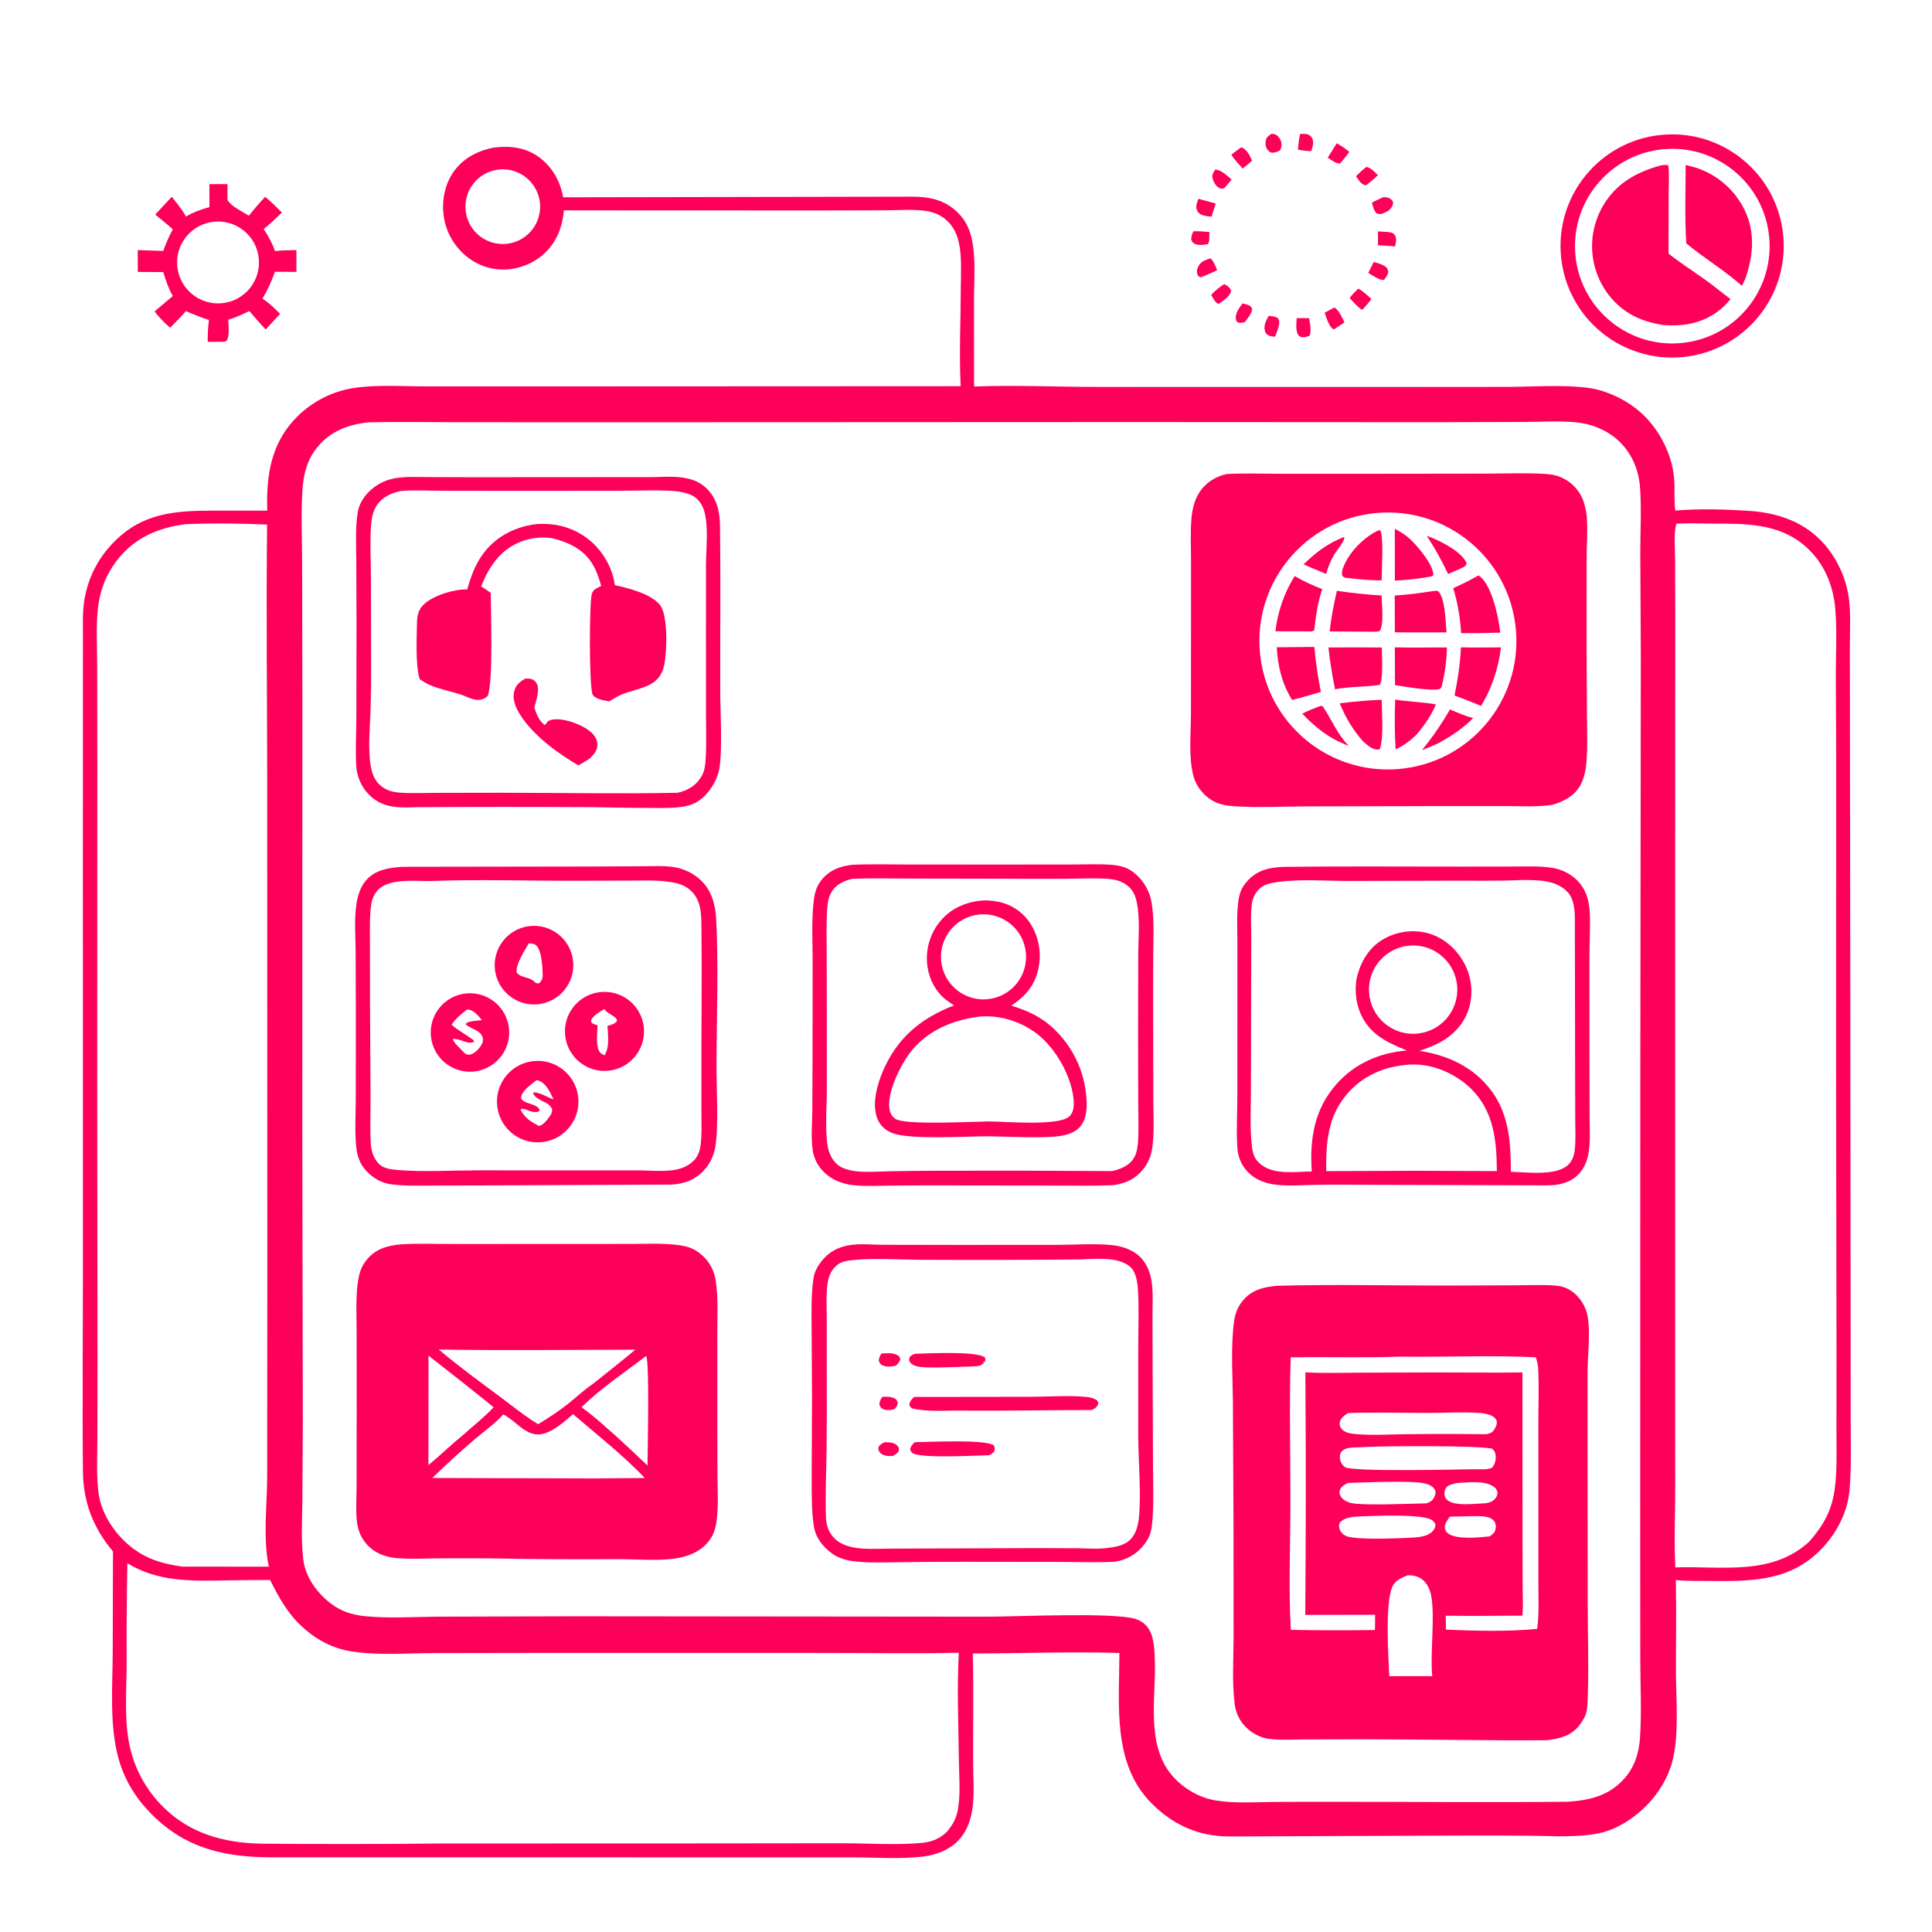<?xml version="1.0" encoding="UTF-8"?>
<svg xmlns="http://www.w3.org/2000/svg" xmlns:xlink="http://www.w3.org/1999/xlink" width="1087" height="1087">
  <path fill="#FE005A" transform="scale(1.062 1.062)" d="M261.914 78.141C270.222 77.149 278.223 78.063 285.234 83.022C292.382 88.077 296.855 95.975 298.335 104.521L482.524 104.193C492.169 104.111 500.463 105.707 507.526 112.749C511.318 116.529 513.504 120.87 514.705 126.043C517.119 136.432 516.022 148.283 516.006 158.931L516.042 204.77C537.756 203.952 559.767 204.96 581.521 204.991L717.9 205.018L798.336 204.963C812.419 204.935 827.005 203.717 840.99 205.423C850.019 206.525 859.75 210.928 866.863 216.541C878.094 225.403 885.918 239.754 886.978 254.073C887.366 259.309 886.8 264.547 887.482 269.78L887.578 270.481C900.39 269.414 914.178 269.813 927.021 270.681C942.379 271.718 956.647 276.799 966.885 288.729C973.717 296.691 978.439 307.425 979.617 317.856C980.539 326.022 980.029 334.633 980.028 342.858L980.07 384.076L980.256 522.362L980.43 699.012L980.46 753.832C980.466 765.678 980.859 777.649 979.848 789.46C978.68 803.1 970.882 816.201 960.427 824.844C945.23 837.409 926.837 837.726 908.072 837.572C901.347 837.516 894.467 837.734 887.772 837.096C887.822 837.926 887.858 838.756 887.879 839.587C888.133 855.117 887.867 870.711 887.904 886.25C887.939 900.821 889.642 919.037 885.986 933.091C883.702 941.872 878.705 950.001 872.386 956.456C865.68 963.306 856.49 969.303 846.991 971.244C835.548 973.581 822.898 972.692 811.249 972.56C800.457 972.449 789.664 972.408 778.872 972.438L651.239 972.925C635.055 972.919 621.548 966.858 610.169 955.465C589.129 934.402 592.968 903.022 593.048 875.731C567.189 874.858 541.247 875.986 515.381 875.976C515.925 897.425 515.347 918.945 515.643 940.41C515.674 940.956 515.698 941.502 515.716 942.049C516.031 953.468 516.062 966.415 507.573 975.193C502.783 980.145 495.893 982.721 489.15 983.562C477.604 985.001 463.977 984.026 452.149 984.025L380.349 984.009L143.743 983.982C118.661 983.904 98.15 979.221 79.985 960.818C72.106 952.835 66.204 943.38 63.051 932.575C57.813 914.621 59.657 893.692 59.718 875.161L59.852 821.925C49.367 809.441 44.11 795.871 43.938 779.575C43.558 743.589 43.927 707.561 43.927 671.569L43.901 460.197L43.914 365.698L43.938 338.13C43.946 331.664 43.629 324.914 44.592 318.515C46.42 306.378 51.917 295.638 60.578 286.931C75.788 271.642 92.684 270.573 113.126 270.528L141.566 270.505C141.537 269.026 141.521 267.546 141.517 266.066C141.472 248.652 144.859 233.204 157.608 220.573C165.569 212.713 175.763 207.502 186.796 205.65C199.29 203.647 212.594 204.688 225.232 204.706L288.039 204.714L508.941 204.609C508.099 187.533 508.949 170.07 509.003 152.956C509.028 144.971 509.706 136.282 507.97 128.464C507.019 124.181 505.21 120.316 502.04 117.217C498.745 113.996 494.826 112.365 490.319 111.717C483.908 110.794 476.811 111.373 470.323 111.402L433.939 111.498L298.733 111.445C298.212 117.327 296.733 122.837 293.635 127.913C289.204 135.173 281.911 140.101 273.654 141.987C265.659 143.875 257.24 142.47 250.291 138.088C242.721 133.276 237.389 125.637 235.483 116.873C233.701 108.383 235.047 98.868 239.9 91.592C245 83.945 253.062 79.776 261.914 78.141ZM830.464 954.53C842.28 953.777 852.566 951.374 860.704 942.06C866.104 935.881 868.301 928.591 868.848 920.511C869.752 907.15 869.045 893.587 868.993 880.198L868.943 810.188L868.995 580.88L869.277 347.655L868.994 292.568C869.016 281.149 869.694 269.383 868.836 258.007C868.101 248.244 864.018 239.118 856.531 232.671C850.309 227.314 842.388 224.362 834.255 223.661C825.447 222.901 816.226 223.495 807.371 223.533L758.278 223.684L600.618 223.595L323.298 223.715L240.088 223.677C225.179 223.662 210.19 223.357 195.29 223.737C184.426 224.891 174.997 228.402 167.939 237.142C162.659 243.681 160.736 251.432 160.213 259.687C159.416 272.27 160.032 285.221 160.065 297.844L160.196 368.545L160.165 601.826L160.428 752.685L160.199 794.641C160.068 805.079 159.426 815.832 160.677 826.21C161.793 835.473 167.835 843.768 175.097 849.385C180.629 853.665 186.471 855.524 193.381 856.219C206.37 857.526 219.973 856.541 233.038 856.478L303.725 856.274L523.43 856.483C538.894 856.479 590.434 854.041 601.744 857.762C608.072 859.844 610.45 865.041 611.247 871.313C614.376 895.929 603.462 927.55 626.077 945.589C631.43 949.859 637.533 952.834 644.311 953.897C654.171 955.444 664.559 954.766 674.515 954.646C685.165 954.562 695.815 954.533 706.465 954.562C747.785 954.545 789.148 954.967 830.464 954.53ZM263.571 89.915C252.836 91.446 245.335 101.333 246.752 112.083C248.169 122.833 257.976 130.439 268.741 129.136C275.806 128.28 281.867 123.695 284.612 117.13C287.358 110.564 286.365 103.029 282.012 97.399C277.659 91.769 270.617 88.911 263.571 89.915ZM887.563 830.381C912.333 829.557 938.752 835.062 958.678 816.554C966.38 807.64 970.655 799.829 972.111 788.039C973.306 778.368 972.91 768.344 972.919 758.613L972.947 716.995L972.732 573.279L972.781 400.75L972.583 356.75C972.643 345.68 973.185 334.692 972.391 323.628C971.431 310.26 966.469 298.064 956.133 289.156C942.151 277.106 924.399 277.412 907.02 277.382C900.76 277.371 894.326 277.061 888.084 277.438C886.589 282.963 887.408 290.426 887.432 296.19L887.526 324.906L887.476 456.965L887.477 707.727L887.485 789.308C887.485 802.917 886.85 816.809 887.563 830.381ZM67.483 828.167C67.147 845.939 67.018 863.714 67.097 881.489C67.063 896.408 65.518 912.871 69.255 927.39C72.059 938.203 77.595 948.114 85.332 956.171C99.802 971.271 118.497 976.441 138.835 976.746C170.223 977.016 201.613 976.986 233 976.656L365.624 976.611L446.602 976.529C460.455 976.539 474.752 977.599 488.542 976.324C493.565 975.86 497.93 974.064 501.566 970.53C501.669 970.429 501.77 970.326 501.873 970.224C504.452 966.999 506.385 963.899 507.252 959.784C509.067 951.168 508.079 941.156 507.984 932.361C507.781 913.588 506.931 894.317 507.972 875.579C484.618 876.18 461.147 875.685 437.777 875.702L294.533 875.673L228.748 875.781C214.648 875.869 199.875 877.085 185.923 874.836C175.758 873.197 166.935 868.312 159.479 861.274C152.111 854.318 147.586 846.001 143.088 837.06C135.701 837.059 128.314 837.116 120.928 837.231C102.461 837.627 83.834 838.304 67.483 828.167ZM141.503 277.91C127.324 277.261 112.548 277.089 98.367 277.686C83.581 279.629 71.252 284.884 61.925 296.943C56.072 304.511 52.73 313.365 51.805 322.861C50.841 332.765 51.456 343.139 51.487 353.096L51.562 404.84L51.501 574.773L51.656 721.94L51.584 762.867C51.544 772.184 51.014 781.755 52.211 791.003C53.66 802.192 61.18 813.221 70.029 820.007C78.021 826.137 86.715 828.623 96.558 829.964L142.43 829.998C139.191 814.741 141.541 797.246 141.55 781.717L141.619 678.001L141.564 416.016C141.528 369.994 140.985 323.928 141.503 277.91Z"></path>
  <path fill="#FE005A" transform="scale(1.062 1.062)" d="M676.539 681.186C706.479 680.356 736.677 681.082 766.645 681.055L802.678 680.93C809.638 680.896 816.769 680.567 823.711 681.041C826.32 681.22 828.605 681.762 830.931 682.988C835.41 685.351 838.976 690.023 840.463 694.814C843.04 703.116 841.115 717.269 841.061 726.361L841.059 766.641L841.134 850.865C841.181 866.38 841.705 882.012 841.206 897.511C841.086 901.24 841.137 906.909 839.265 910.167C839.143 910.38 839.005 910.584 838.879 910.795C838.239 911.864 837.616 912.911 836.848 913.898C832.355 919.669 826.314 921.163 819.444 921.941C787.451 922.176 755.403 921.447 723.399 921.454L690.863 921.521C684.529 921.536 677.545 922.045 671.286 921.05C667.995 920.526 664.507 918.73 661.902 916.683C657.682 913.37 654.911 908.55 654.17 903.237C652.622 891.29 653.512 879.207 653.537 867.197L653.493 808.088L653.168 742.751C653.059 730.505 652.212 717.715 653.214 705.526C653.738 699.15 654.195 694.237 658.39 689.095C663.077 683.35 669.524 681.815 676.539 681.186ZM683.779 719.115C682.978 745.186 683.685 771.438 683.637 797.533C683.597 819.365 682.606 841.683 683.867 863.461C698.725 863.734 713.586 863.761 728.445 863.542L728.522 855.465L691.507 855.544C691.852 812.711 691.872 769.876 691.565 727.043C701.043 727.56 710.673 727.268 720.17 727.212L761.375 727.084C776.431 727.091 791.508 727.276 806.561 727.101L806.604 814.374L806.676 840.919C806.695 845.879 806.979 851.004 806.578 855.946C793.032 855.965 779.451 856.193 765.908 855.971L766.066 863.351C782.076 863.994 798.378 864.456 814.359 862.968C815.419 855.312 815.011 847.35 815.012 839.631L815.01 804.118L814.996 752.602C814.996 743.611 815.399 734.454 814.909 725.482C814.787 723.258 814.399 721.187 813.66 719.087C789.697 717.87 765.651 719.052 741.678 718.727C722.411 719.462 703.061 718.766 683.779 719.115ZM745.806 834.566C742.338 835.949 739.005 837.228 737.488 840.95C733.786 850.037 735.503 877.366 736.03 888.028L748.375 887.983L758.776 888.014L758.721 887.454C757.639 875.199 760.382 855.894 758.135 845.025C757.524 842.068 756.218 839.162 753.936 837.118C751.697 835.113 748.738 834.491 745.806 834.566ZM781.375 778.368C784.194 778.345 787.716 778.759 790.331 777.653C791.911 775.956 792.472 774.008 792.404 771.692C792.351 769.899 791.916 768.787 790.597 767.543C785.019 765.695 729.255 765.993 720.51 766.75C717.662 766.858 712.911 766.556 710.857 768.894C709.83 770.064 709.672 771.6 709.949 773.07C710.261 774.729 711.074 776.17 712.433 777.194C716.014 779.893 772.636 778.451 781.375 778.368ZM744.508 814.783C748.976 814.476 755.981 814.777 759.174 810.994C760.051 809.956 760.401 809.057 760.477 807.697C759.942 806.182 759.017 805.453 757.601 804.803C752.3 802.368 731.492 802.913 724.72 803.218C720.115 803.481 713.108 802.981 709.821 806.616C709.314 807.959 709.218 808.929 709.757 810.276C710.471 812.062 711.95 813.373 713.763 813.974C719.072 815.732 738.257 815.089 744.508 814.783ZM787.285 759.828C789.181 759.439 790.479 759.17 791.588 757.405C792.518 755.925 793.353 754.387 792.835 752.609C792.481 751.397 791.23 750.47 790.121 749.963C788.015 749.002 785.559 748.663 783.266 748.512C774.463 747.935 765.23 748.558 756.378 748.554C742.341 748.547 728.159 748.128 714.137 748.621C712.402 749.721 710.639 750.892 709.952 752.945C709.551 754.143 709.692 755.469 710.393 756.527C711.985 758.928 715.361 759.506 717.997 759.738C726.914 760.524 736.213 759.904 745.165 759.81C759.204 759.642 773.245 759.649 787.285 759.828ZM755.724 796.46C758.254 795.441 759.121 794.927 760.199 792.267C760.608 791.257 760.696 790.233 760.172 789.258C759.047 787.165 756.664 786.308 754.459 785.828C747.285 784.269 722.743 785.369 714.138 785.647C712.467 786.51 710.624 787.371 709.892 789.248C709.409 790.49 709.649 791.587 710.266 792.719C711.328 794.667 714.006 795.889 716.069 796.33C722.512 797.707 747.746 796.578 755.724 796.46ZM787.125 796.388C789.385 796.059 791.058 795.407 792.447 793.494C793.071 792.634 793.452 791.598 793.302 790.522C793.094 789.025 791.91 787.887 790.659 787.168C785.705 784.323 777.82 785.402 772.319 785.636C770.221 786.099 767.35 786.428 766.021 788.308C765.277 789.361 765.092 791.068 765.349 792.303C765.657 793.779 766.664 794.861 767.993 795.512C772.866 797.898 781.736 796.554 787.125 796.388ZM789.251 813.946C790.662 812.887 791.992 811.972 792.317 810.101C792.565 808.671 792.502 807.061 791.588 805.866C789.857 803.604 786.384 803.314 783.776 803.241C778.577 803.096 773.351 803.483 768.15 803.507C766.863 805.24 765.271 807.193 765.447 809.502C765.547 810.809 766.35 811.866 767.412 812.565C772.283 815.77 783.665 814.509 789.251 813.946Z"></path>
  <path fill="#FE005A" transform="scale(1.062 1.062)" d="M649.895 251.118C659.698 250.613 669.713 251.006 679.542 251.003L736.266 250.985L787.582 250.917C797.822 250.879 808.22 250.472 818.443 251.05C821.867 251.243 824.877 251.792 827.991 253.328C833.2 255.855 837.175 260.368 839.025 265.853C840.056 269.093 840.648 272.456 840.785 275.853C841.08 282.245 840.594 288.786 840.575 295.2L840.549 340.397L840.72 378.318C840.775 386.547 841.115 394.825 840.527 403.04C840.22 407.329 839.486 411.813 837.438 415.646C834.306 421.509 828.754 424.529 822.607 426.315C814.313 427.646 805.452 427.048 797.054 427.035L756.467 427.061L691.526 427.216C679.306 427.277 666.866 427.905 654.668 427.199C650.453 426.955 646.424 426.418 642.663 424.338C637.694 421.59 633.727 416.668 632.271 411.151C629.573 400.93 630.937 388.56 630.947 378.001L630.981 334.134L630.982 295.884C630.982 288.823 630.598 281.523 631.235 274.497C631.657 269.84 632.703 265.225 635.201 261.208C638.555 255.815 643.768 252.5 649.895 251.118ZM741.245 407.391C778.769 404.096 806.483 370.955 803.086 333.44C799.689 295.925 766.472 268.301 728.967 271.8C691.605 275.285 664.11 308.347 667.494 345.718C670.878 383.089 703.865 410.674 741.245 407.391Z"></path>
  <path fill="#FE005A" transform="scale(1.062 1.062)" d="M738.977 342.958C748.152 343.17 757.361 343.001 766.54 342.991C766.514 349.855 765.381 356.706 763.882 363.385C763.685 363.99 763.324 364.425 762.964 364.944C758.643 366.348 744.109 363.739 739.036 362.955L738.977 342.958Z"></path>
  <path fill="#FE005A" transform="scale(1.062 1.062)" d="M703.793 343.022C713.21 342.954 722.628 342.96 732.045 343.038C732.065 346.864 732.935 360.61 730.89 362.846C723.086 364.037 715.066 363.647 707.278 365.18C705.814 357.791 704.587 350.513 703.793 343.022Z"></path>
  <path fill="#FE005A" transform="scale(1.062 1.062)" d="M773.982 342.948C781.029 343.144 788.124 342.977 795.177 342.975C794.113 351.976 791.689 359.975 787.861 368.177C786.87 370.155 785.72 372.066 784.631 373.992C780.01 371.998 775.287 370.253 770.584 368.464C772.342 359.929 773.535 351.644 773.982 342.948Z"></path>
  <path fill="#FE005A" transform="scale(1.062 1.062)" d="M758.975 313.184C760.268 312.989 760.817 312.797 762.064 313.257C765.805 317.74 765.747 329.311 766.367 335.037L746.375 335.043L738.965 335.006L738.911 315.501C745.664 315.094 752.294 314.202 758.975 313.184Z"></path>
  <path fill="#FE005A" transform="scale(1.062 1.062)" d="M783.288 304.843C783.482 304.977 783.681 305.103 783.871 305.244C790.493 310.164 793.979 327.514 794.828 335.174C790.931 335.277 787.034 335.36 783.136 335.423L774.05 335.425C773.662 327.484 772.21 319.201 769.887 311.587C774.516 309.586 778.893 307.307 783.288 304.843Z"></path>
  <path fill="#FE005A" transform="scale(1.062 1.062)" d="M708.245 313.005C716.181 314.163 723.991 315.007 731.992 315.482C731.95 320.104 733.4 330.736 730.903 334.373L729.125 334.672L704.494 334.513C705.139 327.195 706.66 320.162 708.245 313.005Z"></path>
  <path fill="#FE005A" transform="scale(1.062 1.062)" d="M691.641 342.764C693.216 342.718 694.773 342.714 696.348 342.759C697.002 350.862 698.188 358.576 699.779 366.547C694.708 368.011 689.643 369.597 684.514 370.843C679.214 362.215 676.908 352.969 676.409 342.915L691.641 342.764Z"></path>
  <path fill="#FE005A" transform="scale(1.062 1.062)" d="M685.884 305.186C690.663 307.91 695.365 310.149 700.514 312.113C698.075 319.2 697.073 326.508 696.256 333.919C695.115 334.765 693.485 334.496 692.125 334.487L675.697 334.439C676.892 324.056 680.371 314.066 685.884 305.186Z"></path>
  <path fill="#FE005A" transform="scale(1.062 1.062)" d="M722.666 371.288C725.766 370.974 728.901 370.889 732.014 370.736C732.041 377.814 733.143 390.339 731.079 396.697L730.101 397.19C726.867 397.114 724.655 394.878 722.29 392.925C716.855 386.986 712.815 380.034 709.77 372.607C714.065 372.036 718.346 371.622 722.666 371.288Z"></path>
  <path fill="#FE005A" transform="scale(1.062 1.062)" d="M730.48 280.881L731.42 281.191C733.068 286.321 731.995 301.367 731.962 307.488C726.205 307.49 720.589 306.966 714.88 306.318C713.177 306.104 712.24 306.347 711.089 305.021C710.887 303.624 710.89 302.628 711.372 301.282C714.427 292.747 722.383 284.608 730.48 280.881Z"></path>
  <path fill="#FE005A" transform="scale(1.062 1.062)" d="M738.949 280.188C742.821 282.074 745.806 284.243 748.774 287.338C752.171 290.88 759.444 299.573 759.37 304.694L758.402 305.383C751.987 306.566 745.497 307.3 738.98 307.578L738.949 280.188Z"></path>
  <path fill="#FE005A" transform="scale(1.062 1.062)" d="M739.118 370.637C746.27 371.758 753.553 371.909 760.714 373.166C758.352 378.932 754.856 383.927 750.875 388.678C747.697 392.073 743.597 395.105 739.357 397.02C738.832 388.286 738.842 379.383 739.118 370.637Z"></path>
  <path fill="#FE005A" transform="scale(1.062 1.062)" d="M768.156 375.861C772.181 377.505 776.248 379.41 780.493 380.387C775.385 385.546 769.69 389.455 763.371 392.988C760.28 394.774 756.61 396.014 753.309 397.404C758.943 390.541 763.722 383.551 768.156 375.861Z"></path>
  <path fill="#FE005A" transform="scale(1.062 1.062)" d="M699.716 373.898C700.853 374.151 700.772 374.229 701.379 375.162C706.122 382.459 708.296 388.519 714.545 395.264C712.454 394.327 710.367 393.38 708.285 392.423C701.054 388.712 695.526 383.914 689.924 378.077C693.055 376.409 696.419 375.197 699.716 373.898Z"></path>
  <path fill="#FE005A" transform="scale(1.062 1.062)" d="M755.863 283.948C756.929 284.242 757.957 284.649 758.978 285.07C764.535 287.358 774.594 292.615 776.988 298.374C776.67 299.862 776.12 299.887 774.887 300.705L767.194 304.117C763.822 297.073 760.256 290.43 755.863 283.948Z"></path>
  <path fill="#FE005A" transform="scale(1.062 1.062)" d="M711.88 284.54L712.271 284.984C711.602 287.832 708.045 291.657 706.501 294.395C704.764 297.475 703.55 300.687 702.534 304.064L695.878 301.265C694.092 300.595 692.359 299.743 690.622 298.955C697.098 292.694 703.442 287.842 711.88 284.54Z"></path>
  <path fill="#FE005A" transform="scale(1.062 1.062)" d="M345.738 252.764C355.26 252.556 366.472 251.384 374.008 258.444C379.899 263.963 381.347 271.03 381.448 278.769C381.825 307.592 381.507 336.456 381.561 365.284C381.58 375.9 382.832 398.161 381.049 407.468C380.076 412.547 376.969 418.067 373.33 421.653C369.876 425.056 366.369 426.662 361.664 427.393C356.057 428.265 350.296 428.032 344.636 428.034C333.738 428.037 322.861 427.696 311.967 427.593C281.603 427.42 251.239 427.429 220.875 427.618C211.944 427.995 203.226 428.252 196.21 421.715C191.463 417.292 188.962 411.456 188.679 405.039C188.311 396.73 188.762 388.298 188.798 379.974L188.872 330.539L188.755 296.789C188.708 288.413 188.169 279.655 189.535 271.364C190.196 267.349 192.234 263.897 195.017 260.965C198.852 256.937 203.891 254.266 209.376 253.352C215.17 252.348 221.414 252.737 227.287 252.754L252.658 252.827L345.738 252.764ZM358.993 420.003C364.314 418.775 368.643 416.32 371.518 411.524C373.348 408.47 373.611 405.611 373.834 402.125C374.34 394.232 374.022 386.167 374.021 378.249L374.003 336.026L374.016 299.269C374.045 290.518 375.472 279.225 373.093 270.789C372.174 267.531 370.009 264.265 366.963 262.643C363.706 260.91 359.579 260.279 355.916 260.061C347.097 259.539 338.044 259.975 329.201 259.996L279.168 260.043L234.934 259.999C227.526 259.992 219.758 259.516 212.39 260.128C207.228 261.191 202.558 263.278 199.568 267.825C197.45 271.047 196.854 274.821 196.574 278.597C195.942 287.094 196.441 295.911 196.486 304.436L196.591 351.292C196.647 359.649 196.555 368.006 196.315 376.36C196.022 386.16 194.608 398.25 196.837 407.829C197.781 411.885 199.76 415.249 203.355 417.47C205.644 418.884 208.286 419.623 210.954 419.855C217.429 420.419 224.169 420.07 230.667 420.05L264.656 419.987C296.073 419.999 327.592 420.635 358.993 420.003Z"></path>
  <path fill="#FE005A" transform="scale(1.062 1.062)" d="M284.26 277.656C294.269 276.957 303.712 279.403 311.668 285.637C319.104 291.462 324.519 300.598 325.729 310.012C332.771 311.536 345.466 314.662 349.899 320.887C353.998 326.644 353.352 345.879 351.794 352.754C349.218 364.126 339.057 364.162 329.974 367.684C327.44 368.667 325.112 370.149 322.801 371.565C320.304 371.111 315.517 370.523 314.028 368.079C312.03 364.798 312.146 318.919 313.575 314.45C314.289 312.218 316.59 311.404 318.517 310.407C317.352 306.36 316.049 302.383 313.846 298.766C308.985 290.781 301.086 287.278 292.411 285.092C286.284 284.322 280.45 284.968 274.755 287.453C264.618 291.877 258.752 300.738 254.899 310.721C256.684 311.685 258.339 312.959 260.003 314.117C260.014 324.392 261.343 361.42 258.403 368.623C257.318 369.734 256.094 370.434 254.549 370.687C253.398 370.875 252.085 370.792 250.958 370.501C248.415 369.844 246.017 368.518 243.492 367.742C238.294 366.145 232.896 365.074 227.866 362.97C225.825 362.116 224.082 361.001 222.29 359.719C220.066 352.324 220.759 337.849 220.912 329.884C220.988 325.938 221.725 322.745 224.743 320.003C229.838 315.374 240.689 312.057 247.508 312.272C249.593 305.109 251.952 298.429 256.616 292.496C263.452 283.799 273.396 278.926 284.26 277.656Z"></path>
  <path fill="#FE005A" transform="scale(1.062 1.062)" d="M278.19 359.54C279.156 359.486 280.061 359.441 281.022 359.635C282.45 359.921 283.346 360.561 284.151 361.762C286.326 365.007 283.954 371.455 283.079 374.825C284.119 378.132 285.636 382.044 288.549 384.078C288.705 383.989 288.894 383.942 289.017 383.811C289.43 383.375 289.622 382.754 290.058 382.341C291.114 381.338 293.073 381.105 294.452 381.062C300.41 380.876 309.715 384.349 313.841 388.597C315.508 390.313 316.604 392.501 316.476 394.936C316.314 398.01 314.352 399.948 312.259 401.966C310.393 403.244 308.379 404.338 306.429 405.483C295.393 399.045 282.735 389.817 275.731 378.91C273.385 375.257 271.315 370.761 272.396 366.342C273.235 362.915 275.282 361.288 278.19 359.54Z"></path>
  <path fill="#FE005A" transform="scale(1.062 1.062)" d="M213.229 459.219L315.044 459.059L340.58 458.932C345.946 458.896 351.506 458.55 356.828 459.345C362.064 460.134 366.955 462.439 370.897 465.974C376.951 471.462 379.034 479.066 379.432 486.966C380.725 512.627 379.662 538.539 379.581 564.225C379.544 575.854 380.828 596.802 378.96 607.578C378.134 612.345 376.1 616.656 372.775 620.191C368.114 625.146 362.294 627.301 355.624 627.575L255.672 628.035L228.069 628.091C220.889 628.101 213.546 628.419 206.435 627.289C202.529 626.668 199.098 624.824 196.093 622.28C191.129 618.078 189.208 613.314 188.655 607.02C187.93 598.767 188.459 590.35 188.487 582.067L188.516 536.877L188.415 504.007C188.32 496.167 187.706 487.971 188.64 480.181C189.217 475.373 190.744 469.996 193.995 466.31C198.936 460.709 206.214 459.659 213.229 459.219ZM339.389 620.044C348.426 620.135 360.26 621.981 367.288 615.114C369.814 612.647 370.737 609.876 371.194 606.432C371.876 601.302 371.608 595.845 371.61 590.671L371.59 566.496C371.566 541.856 371.898 517.176 371.625 492.543C371.545 485.302 371.873 477.496 366.21 472.057C362.502 468.495 358.37 467.696 353.457 467.052C346.782 466.176 339.839 466.522 333.115 466.536L302.833 466.603C278.109 466.657 253.08 465.793 228.387 466.745C228.241 466.751 228.094 466.759 227.948 466.767C219.792 466.859 206.315 465.164 200.235 471.491C198.424 473.377 197.1 476.22 196.719 478.801C195.706 485.671 196 493.14 195.995 500.079L196.022 531.326L196.308 581.176C196.357 589.191 195.982 597.364 196.398 605.361C196.622 609.681 197.977 614.331 201.443 617.201C203.853 619.197 207.564 619.567 210.593 619.832C223.583 620.972 239.173 620.041 252.394 620.032L339.389 620.044Z"></path>
  <path fill="#FE005A" transform="scale(1.062 1.062)" d="M281.703 562.263C293.456 560.522 304.407 568.606 306.206 580.35C308.004 592.095 299.974 603.086 288.238 604.941C276.42 606.81 265.337 598.712 263.527 586.885C261.716 575.059 269.868 564.016 281.703 562.263ZM285.493 596.517C287.981 596.027 290.117 593.001 291.508 591.003C292.268 589.911 292.495 588.99 292.51 587.659C290.836 583.26 284.601 583.615 282.438 579.307L282.867 578.678C286.505 578.887 289.786 581.303 293.242 582.416C291.417 578.67 289.363 573.672 284.975 572.378C284.745 572.31 284.505 572.283 284.27 572.236C281.744 574.27 277.04 577.45 276.198 580.749C276.024 581.432 276.012 582.136 276.52 582.653C278.816 584.994 284.862 584.828 285.933 588.201C285.127 589.147 285.036 589.057 283.838 589.137C280.792 589.34 278.496 587.002 275.738 587.536L275.75 587.256L276.438 587.119L275.825 588.022C278.153 592.42 281.287 594.276 285.493 596.517Z"></path>
  <path fill="#FE005A" transform="scale(1.062 1.062)" d="M317.378 525.664C328.909 524.07 339.528 532.182 341.022 543.727C342.515 555.271 334.31 565.819 322.753 567.212C311.338 568.587 300.948 560.504 299.473 549.102C297.998 537.699 305.989 527.239 317.378 525.664ZM316.587 543.222C316.489 546.826 315.364 554.867 318.013 557.701C318.513 558.236 319.386 558.657 320.024 559.02L320.239 559.145C323.12 554.541 322.057 548.708 321.814 543.506C323.634 542.946 325.311 542.614 326.673 541.222L326.891 540.24C325.305 537.775 322.016 537.194 320.117 534.594C317.836 536.108 313.829 538.053 313.118 540.837C313.335 541.612 313.181 541.789 313.939 542.196C314.807 542.664 315.652 542.923 316.587 543.222Z"></path>
  <path fill="#FE005A" transform="scale(1.062 1.062)" d="M280.245 490.664C291.713 489.188 302.188 497.337 303.578 508.816C304.968 520.295 296.741 530.709 285.252 532.013C273.884 533.304 263.603 525.182 262.227 513.824C260.852 502.465 268.897 492.124 280.245 490.664ZM283.573 520.539C284.625 521.145 284.61 521.053 285.812 520.788C287.616 518.873 287.544 517.637 287.459 515.13C287.332 511.376 286.906 504.091 284.366 501.181C283.192 499.836 281.811 499.959 280.178 499.735C278.054 503.485 273.166 510.791 273.677 515.187C276.122 518.38 280.794 517.275 283.573 520.539Z"></path>
  <path fill="#FE005A" transform="scale(1.062 1.062)" d="M244.758 526.649C252.078 525.133 259.648 527.666 264.582 533.282C269.516 538.897 271.054 546.73 268.609 553.794C266.164 560.859 260.114 566.065 252.764 567.43C241.562 569.509 230.774 562.181 228.579 551.001C226.385 539.821 233.601 528.958 244.758 526.649ZM239.258 542.833L239.911 543.458C241.995 545.436 250.665 550.446 251.191 551.479L250.805 552.164C246.966 553.214 243.691 550.075 239.939 550.413C239.915 552.031 244.158 555.84 245.429 557.199C246.416 558.118 246.782 558.696 248.202 558.765C250.423 558.872 252.703 556.706 253.969 555.14C255.045 553.808 256.054 552.085 255.852 550.303C255.635 548.394 254.211 547.084 252.692 546.107C251.023 545.032 247.588 543.981 246.617 542.404C248.961 540.583 252.518 540.905 255.323 540.451C253.55 538.309 251.151 535.226 248.175 534.87C247.907 534.838 247.634 534.865 247.363 534.862C244.279 537.26 241.482 539.56 239.258 542.833Z"></path>
  <path fill="#FE005A" transform="scale(1.062 1.062)" d="M212.478 659.21C221.949 658.66 231.689 659.06 241.189 659.053L294.443 659.023L333.789 659.007C341.721 659.002 349.958 658.589 357.843 659.437C362.454 659.933 366.41 660.733 370.221 663.575C375.341 667.394 378.308 672.473 379.224 678.729C380.557 687.833 380.012 697.358 380.016 706.553L380.024 749.3L380.101 781.998C380.165 789.311 380.619 796.849 379.822 804.122C379.323 808.673 378.508 812.576 375.643 816.288C370.976 822.332 363.946 824.94 356.62 825.815C347.862 826.939 336.735 825.992 327.693 826.002C305.103 826.175 282.511 826.043 259.924 825.606C250.354 825.517 240.783 825.515 231.212 825.598C223.932 825.693 216.643 826.112 209.382 825.377C205.124 824.946 200.94 823.556 197.463 821.019C192.782 817.603 189.892 812.436 189.153 806.711C188.371 800.65 188.894 793.986 188.903 787.861L188.958 751.251L188.95 705.993C188.952 697.86 188.434 689.325 189.342 681.239C189.952 675.803 190.823 671.518 194.454 667.176C199.18 661.525 205.462 659.853 212.478 659.21ZM229.035 783.002L315.61 783.248L341.622 783.009C329.764 770.648 316.537 760.317 303.589 749.201C298.85 753.285 290.943 760.549 284.224 759.921C277.247 759.269 272.457 752.111 266.586 749.353C262.288 754.27 256.357 758.343 251.372 762.601C243.72 769.171 236.271 775.975 229.035 783.002ZM227.009 718.207L226.964 776.2C233.358 770.928 239.314 765.091 245.726 759.872C250.957 755.205 256.741 750.65 261.514 745.535C250.135 736.31 238.572 727.199 227.009 718.207ZM308.102 745.547C314.41 750.045 320.065 755.268 325.86 760.386C331.656 765.648 337.38 770.988 343.03 776.405C343.083 769.547 344.173 720.503 342.299 718.38C331.451 726.696 317.598 735.978 308.102 745.547ZM232.413 714.941C243.087 723.913 254.241 732.077 265.438 740.372C271.932 745.182 278.145 750.338 285.09 754.506C290.721 751.112 296.086 747.593 301.236 743.482C305.469 740.103 309.623 736.166 314.107 733.167C321.615 727.138 329.195 721.239 336.563 715.033C301.869 715.083 267.098 715.543 232.413 714.941Z"></path>
  <path fill="#FE005A" transform="scale(1.062 1.062)" d="M680.296 459.247C711.518 458.85 742.784 459.145 774.012 459.109L801.706 459.076C808.484 459.067 815.708 458.712 822.415 459.775C827.158 460.526 831.885 462.835 835.327 466.176C840.962 471.645 842.24 478.77 842.334 486.285C842.423 493.363 842.079 500.477 842.059 507.563L842.077 564.941L842.149 592.271C842.175 598.189 842.588 604.454 841.676 610.306C840.97 614.837 839.317 619.1 836.012 622.375C831.704 626.644 825.99 627.91 820.125 628.003L715.996 627.648C709.219 627.546 702.44 627.578 695.663 627.745C689.063 627.897 682.151 628.441 675.586 627.597C670.81 626.982 666.124 625.387 662.444 622.186C658.347 618.668 655.854 613.637 655.537 608.247C654.962 599.529 655.46 590.6 655.511 581.86L655.54 536.386L655.55 499.164C655.553 492.108 655.071 484.664 656.021 477.68C656.624 473.256 657.722 470.165 660.768 466.808C666.197 460.825 672.638 459.506 680.296 459.247ZM694.947 620.628C693.798 603.563 696.243 587.802 707.834 574.581C717.624 563.413 730.725 557.778 745.319 556.517C734.859 552.274 725.728 548.087 720.88 537.173C718.361 531.502 717.739 525.062 718.603 518.962C720.153 511.258 724.244 503.394 730.88 498.857C737.998 493.95 746.838 492.229 755.277 494.107C763.4 495.862 770.483 501.58 774.759 508.603C779.242 515.831 780.63 524.559 778.609 532.821C776.567 540.96 771.289 547.246 764.19 551.479C760.378 553.752 756.243 555.24 752.079 556.723C767.332 559.063 781.095 565.505 790.382 578.23C799.524 590.755 800.415 605.825 800.438 620.8C808.679 620.988 824.505 623.171 830.792 617.117C832.914 615.075 833.902 612.249 834.255 609.384C834.904 604.107 834.541 598.464 834.537 593.143L834.462 565.09L834.335 487.237C834.285 482.078 833.978 476.145 830.235 472.331C823.996 465.973 814.092 466.216 805.843 466.229C793.709 466.775 781.496 466.541 769.351 466.566L715.01 466.724C702.469 466.726 689.203 465.562 676.775 467.283C672.835 467.829 669.152 468.561 666.417 471.704C664.843 473.513 663.639 476.026 663.285 478.405C662.395 484.388 662.911 491.092 662.889 497.165L662.795 532.249L662.702 578.952C662.688 587.857 662.174 597.085 663.1 605.937C663.597 610.685 664.154 613.965 668.176 617.051C675.421 622.61 686.413 620.662 694.947 620.628ZM750.378 620.255L793.008 620.428C792.931 604.342 791.415 588.724 779.387 576.845C771.706 569.258 760.014 563.869 749.115 563.965C747.692 563.977 746.176 563.926 744.778 564.205C732.474 565.286 721.388 570.379 713.362 579.924C703.352 591.828 702.453 605.551 702.593 620.447L750.378 620.255ZM752.242 547.415C765.025 545.433 773.774 533.455 771.775 520.676C769.776 507.896 757.786 499.163 745.009 501.18C732.257 503.193 723.545 515.154 725.54 527.909C727.535 540.664 739.484 549.392 752.242 547.415Z"></path>
  <path fill="#FE005A" transform="scale(1.062 1.062)" d="M451.245 458.17C461.034 457.691 470.946 457.998 480.749 458.001L531.622 458.023L568.302 457.993C575.336 457.985 582.584 457.624 589.582 458.229C592.962 458.522 596.414 459.354 599.266 461.263C604.91 465.041 608.954 471.353 610.079 478.036C611.628 487.246 611.005 497.299 610.949 506.609C610.869 519.044 610.862 531.48 610.927 543.916L611.018 583.471C611.034 590.887 611.502 598.607 610.715 605.971C610.185 610.921 609.136 614.777 606.11 618.836C601.928 624.447 596.364 626.99 589.62 627.904C579.359 628.339 568.979 628.091 558.708 628.093L503.27 628.025C492.98 627.987 482.691 628.011 472.401 628.097C465.793 628.157 458.944 628.583 452.372 627.915C447.899 627.46 443.506 626.123 439.747 623.609C434.979 620.42 431.481 615.383 430.602 609.655C429.552 602.807 430.267 595.443 430.355 588.531L430.471 558.662L430.528 509.533C430.503 499.584 429.948 489.272 430.88 479.365C431.336 474.513 431.958 470.465 434.985 466.489C439.036 461.169 444.83 458.947 451.245 458.17ZM589.194 620.418C593.745 619.323 598.334 617.584 600.829 613.309C602.307 610.778 602.734 607.447 602.915 604.557C603.347 597.671 603.026 590.624 603.005 583.72L602.923 546.161L603.025 505.463C603.062 499.33 603.507 493.148 603.251 487.023C603.088 483.116 602.715 479.008 601.513 475.268C600.403 471.818 597.957 469.169 594.747 467.532C591.967 466.115 588.882 465.702 585.803 465.529C578.816 465.136 571.659 465.509 564.657 465.563C553.767 465.623 542.876 465.613 531.986 465.533L480.919 465.443C471.131 465.44 461.214 465.164 451.44 465.593C446.769 466.814 442.764 468.524 440.3 472.979C438.66 475.944 438.394 479.084 438.176 482.399C437.711 489.501 437.961 496.727 437.97 503.842L438.014 538.992L438.033 578.015C438.033 586.588 436.715 602.204 439.168 609.97C440.181 613.175 442.468 616.726 445.553 618.269C448.819 619.903 452.663 620.563 456.291 620.741C461.391 620.991 466.633 620.607 471.749 620.504C480.324 620.349 488.9 620.259 497.477 620.233C528.049 620.14 558.622 620.202 589.194 620.418Z"></path>
  <path fill="#FE005A" transform="scale(1.062 1.062)" d="M519.258 477.174C522.234 476.822 525.638 477.127 528.577 477.679C535.606 478.98 541.8 483.093 545.725 489.068C550.276 496.082 551.883 504.605 550.2 512.795C548.374 522.013 543.32 527.713 535.77 532.796C543.741 535.183 550.557 538.211 556.882 543.729C568.084 553.64 574.837 567.635 575.625 582.572C575.91 587.669 575.547 593.455 571.83 597.345C569.516 599.766 566.311 600.91 563.103 601.579C554.473 603.378 532.641 602.02 522.253 602.002C510.725 602.028 482.3 603.847 472.891 600.341C469.255 598.986 466.371 596.433 464.876 592.817C461.69 585.109 464.707 574.502 467.871 567.201C475.514 549.563 487.866 539.519 505.43 532.62C504.056 531.707 502.65 530.803 501.341 529.8C495.74 525.507 492.295 518.888 491.327 511.957C490.199 503.712 492.431 495.359 497.522 488.777C502.968 481.786 510.594 478.206 519.258 477.174ZM523.625 594.111C532.283 594.091 561.311 596.824 566.7 591.284C568.558 589.374 568.967 586.618 568.864 584.058C568.375 571.891 560.563 557.559 551.595 549.548C543.126 541.983 531.187 537.778 519.828 538.504C519.244 538.542 518.664 538.621 518.084 538.695C504.042 540.571 490.785 546.309 482.025 557.828C476.933 564.522 469.844 578.955 471.202 587.49C471.545 589.641 472.571 591.591 474.425 592.802C479.573 596.163 514.997 594.207 523.625 594.111ZM525.227 529.073C537.501 526.759 545.554 514.908 543.188 502.645C540.821 490.382 528.936 482.379 516.683 484.798C504.504 487.203 496.56 499 498.912 511.19C501.264 523.379 513.028 531.374 525.227 529.073Z"></path>
  <path fill="#FE005A" transform="scale(1.062 1.062)" d="M450.337 659.634C455.864 658.731 462.668 659.455 468.316 659.465L509.01 659.534L560.637 659.5C569.937 659.46 579.707 658.72 588.941 659.619C593.346 660.048 597.914 661.38 601.578 663.9C606.571 667.335 609.041 672.635 610.031 678.476C611.048 684.474 610.55 690.994 610.558 697.081L610.654 728.245L610.837 777.283C610.872 787.747 611.458 798.641 610.145 809.033C609.712 812.462 608.455 815.2 606.404 817.976C602.599 823.126 597.008 826.378 590.735 827.37C581.493 827.871 572.064 827.489 562.801 827.475L510.456 827.413C499.435 827.392 488.415 827.46 477.395 827.616C469.609 827.704 461.524 828.056 453.781 827.3C449.164 826.85 444.559 825.758 440.757 822.974C435.839 819.373 432.054 814.582 431.133 808.428C429.841 799.794 430.05 790.452 430.013 781.718L430.184 739.91L429.985 703.919C429.959 694.987 429.613 685.592 431.064 676.753C431.574 673.644 433.237 670.719 435.15 668.248C439.034 663.233 444.164 660.542 450.337 659.634ZM471.695 820.433L549.397 820.156C556.562 820.147 563.728 820.174 570.894 820.237C575.884 820.306 581.092 820.742 586.056 820.165C590.497 819.648 595.839 818.86 599.018 815.452C601.871 812.392 602.874 808.349 603.332 804.305C604.725 792.007 603.041 773.86 603.018 760.836L603.028 711.589C603.045 702.403 603.444 693.007 602.896 683.848C602.655 679.822 601.991 673.895 598.773 671.141C592.135 665.459 579.808 667.039 571.678 667.234C544.26 667.499 516.841 667.562 489.423 667.422C478.005 667.401 461.993 666.382 451.261 667.638C447.771 668.046 445.171 668.453 442.558 671.02C440.309 673.229 439.022 676.221 438.528 679.301C437.535 685.493 437.997 692.376 437.996 698.664L438 731.01C438.043 743.169 438.019 755.329 437.925 767.489C437.737 779.476 437.235 791.456 437.542 803.45C437.66 808.076 439.096 812.3 442.608 815.5C449.634 821.904 462.745 820.408 471.695 820.433Z"></path>
  <path fill="#FE005A" transform="scale(1.062 1.062)" d="M484.265 740.078L546.065 740.001C555.597 740.004 565.9 739.145 575.354 740.059C577.562 740.272 579.466 740.679 581.282 741.976C581.718 742.815 582.063 742.948 581.733 743.909C581.139 745.639 579.93 746.214 578.421 747C555.438 747.001 532.475 747.536 509.49 747.295C501.236 747.209 491.013 748.123 483.06 746.072C482.075 745.167 481.96 745.139 481.713 743.841C482.266 742.115 482.971 741.326 484.265 740.078Z"></path>
  <path fill="#FE005A" transform="scale(1.062 1.062)" d="M484.62 764.043C492.024 763.976 521.299 762.431 526.505 765.657C527.044 766.895 527.104 767.4 526.826 768.721C525.928 769.996 525.368 770.334 524.007 770.972C516.777 771.083 489.115 772.684 483.879 770.026C482.697 769.426 482.511 768.863 482.174 767.65C482.614 765.971 483.433 765.216 484.62 764.043Z"></path>
  <path fill="#FE005A" transform="scale(1.062 1.062)" d="M484.949 717.217C491.534 717.044 517.603 715.632 521.802 719.189C522.225 720.593 522.101 720.525 521.415 721.846L520.951 720.885L521.118 722.167C520.18 723.039 519.618 723.344 518.38 723.667C516.14 723.948 513.874 723.979 511.619 724.038C505.958 724.185 490.888 724.979 486.135 723.955C484.834 723.675 483.116 722.977 482.277 721.89C481.403 720.758 481.622 720.218 481.915 718.968C482.95 717.891 483.498 717.572 484.949 717.217Z"></path>
  <path fill="#FE005A" transform="scale(1.062 1.062)" d="M466.979 717.068C469.518 716.887 473.399 716.55 475.647 718.067C476.766 718.823 476.79 719.168 476.934 720.386C476.305 721.842 475.702 722.481 474.571 723.536C472.33 724.018 469.684 724.346 467.539 723.319C466.273 722.712 466.034 722.096 465.553 720.838C465.741 719.202 466.094 718.46 466.979 717.068Z"></path>
  <path fill="#FE005A" transform="scale(1.062 1.062)" d="M468.659 764.109C469.418 764.093 470.177 764.098 470.936 764.126C472.6 764.201 474.719 764.828 475.708 766.312C476.491 767.486 476.28 767.858 475.951 769.114C474.904 770.245 474.281 770.765 472.863 771.362C472.381 771.374 471.9 771.378 471.418 771.376C469.378 771.359 467.211 770.984 465.927 769.168C465.114 768.018 465.275 767.645 465.518 766.362C466.586 765.161 467.161 764.687 468.659 764.109Z"></path>
  <path fill="#FE005A" transform="scale(1.062 1.062)" d="M467.414 740.028C469.295 739.964 471.178 739.845 472.995 740.434C474.598 740.952 474.956 741.507 475.632 742.925C475.544 744.547 474.948 745.234 473.983 746.442C472.281 747.068 469.619 747.328 467.92 746.542C466.59 745.927 466.399 745.323 465.867 744.075C465.953 742.345 466.487 741.467 467.414 740.028Z"></path>
  <path fill="#FE005A" transform="scale(1.062 1.062)" d="M882.584 71.275C915.259 69.462 943.191 94.538 944.9 127.218C946.608 159.899 921.444 187.751 888.758 189.355C856.219 190.952 828.521 165.925 826.82 133.392C825.119 100.859 850.057 73.08 882.584 71.275ZM889.746 181.814C918.042 179.73 939.337 155.174 937.394 126.868C935.451 98.562 911.002 77.146 882.687 78.947C854.171 80.761 832.569 105.421 834.526 133.928C836.482 162.434 861.25 183.912 889.746 181.814Z"></path>
  <path fill="#FE005A" transform="scale(1.062 1.062)" d="M880.057 87.581C881.365 87.418 882.508 87.227 883.813 87.541C884.487 92.375 884.028 97.789 884.027 102.683L883.943 134.359C890.184 139.259 896.909 143.579 903.365 148.196C907.945 151.472 912.287 155.038 916.76 158.456C915.302 160.373 913.729 161.999 911.894 163.548C903.009 171.048 892.438 173.118 881.089 172.173C875.1 171.236 869.497 169.654 864.187 166.657C854.757 161.335 847.886 152.123 844.992 141.732C841.95 130.787 843.439 119.079 849.123 109.243C856.075 97.17 866.957 91.135 880.057 87.581Z"></path>
  <path fill="#FE005A" transform="scale(1.062 1.062)" d="M893.021 87.415C895.064 87.898 897.114 88.383 899.105 89.053C910.156 92.812 919.238 100.847 924.317 111.357C930.056 123.277 928.813 135.679 924.584 147.84L922.824 151.446C913.569 143.14 902.851 136.859 893.362 128.919C892.487 115.203 893.025 101.169 893.021 87.415Z"></path>
  <path fill="#FE005A" transform="scale(1.062 1.062)" d="M110.94 97.563L120.554 97.542C120.469 100.382 120.517 103.236 120.515 106.078C123.526 110.054 127.747 111.622 131.8 114.263C134.607 110.844 137.425 107.497 140.478 104.291C143.65 106.816 146.475 109.749 149.352 112.598C146.205 115.624 143.089 118.626 139.686 121.368C142.22 125.119 144.208 128.748 145.681 133.039C149.424 132.556 153.269 132.586 157.04 132.479L157.035 144.047L145.622 143.973C143.909 149.019 141.773 153.635 139.055 158.221C142.538 160.403 145.517 163.376 148.406 166.27L140.76 174.565C137.73 171.441 134.935 168.052 132.075 164.772C128.458 166.595 124.794 168.205 120.917 169.384C121.027 172.368 121.581 176.571 120.603 179.408C120.226 180.503 120.028 180.571 119.05 181.037L110.049 181.105C110.039 177.168 110.151 173.4 110.696 169.499C106.502 168.177 102.521 166.599 98.493 164.836C95.872 167.908 92.963 170.741 90.133 173.62C87.078 171.102 84.323 168.102 81.875 164.998C85.125 162.291 88.358 159.563 91.573 156.814C89.258 152.866 87.786 148.518 86.495 144.15L73.004 144.064L72.977 132.488L86.475 132.946C87.872 128.956 89.556 125.189 91.557 121.468C88.555 118.769 85.341 116.26 82.239 113.672C85.127 110.49 88.105 107.38 91.039 104.239C93.606 107.653 96.548 110.964 98.53 114.759C102.463 112.329 106.542 110.979 110.958 109.7L110.94 97.563ZM119.832 160.298C131.546 157.919 139.126 146.509 136.779 134.788C134.431 123.067 123.042 115.456 111.315 117.772C99.542 120.097 91.896 131.539 94.252 143.305C96.609 155.071 108.072 162.687 119.832 160.298Z"></path>
  <path fill="#FE005A" transform="scale(1.062 1.062)" d="M732.888 104.443C733.689 104.481 734.642 104.526 735.417 104.77C736.764 105.193 737.297 105.795 738.011 106.949C738.031 107.72 738.013 108.339 737.666 109.048C736.402 111.632 734.491 112.331 731.956 113.319C730.823 113.469 730.313 113.456 729.268 112.982C727.783 111.553 727.385 109.292 726.796 107.371C728.75 106.266 730.851 105.384 732.888 104.443Z"></path>
  <path fill="#FE005A" transform="scale(1.062 1.062)" d="M706.967 162.892C709.56 164.601 710.901 168.096 712.281 170.781L706.815 174.462C706.717 174.446 706.614 174.447 706.521 174.412C704.145 173.521 702.597 167.862 701.786 165.638L706.967 162.892Z"></path>
  <path fill="#FE005A" transform="scale(1.062 1.062)" d="M641.028 136.933L641.672 137.184C643.285 138.958 643.953 141.013 644.81 143.21C642.312 144.384 639.734 145.431 637.201 146.529C636.818 146.762 636.345 146.784 635.908 146.865C634.863 146.354 634.608 146.212 634.265 144.996C633.879 143.632 634.214 142.416 634.827 141.2C636.166 138.541 638.351 137.842 641.028 136.933Z"></path>
  <path fill="#FE005A" transform="scale(1.062 1.062)" d="M686.94 168.522L693.502 168.568C694.163 171.695 694.671 174.603 693.947 177.763C692.959 178.174 691.283 178.792 690.189 178.687C689.354 178.606 688.589 178.416 688.025 177.774C686.191 175.686 686.884 171.149 686.94 168.522Z"></path>
  <path fill="#FE005A" transform="scale(1.062 1.062)" d="M634.888 105.309L644.056 107.833L641.878 114.703C640.711 114.799 639.236 114.512 638.098 114.251C636.345 113.847 635.209 113.31 634.285 111.668C633.104 109.569 634.176 107.368 634.888 105.309Z"></path>
  <path fill="#FE005A" transform="scale(1.062 1.062)" d="M719.659 152.917C722.21 154.319 724.359 156.454 726.549 158.355C725.106 160.477 723.402 162.285 721.666 164.163C719.261 162.779 716.981 159.899 715.009 157.933C716.415 155.995 717.847 154.479 719.659 152.917Z"></path>
  <path fill="#FE005A" transform="scale(1.062 1.062)" d="M657.617 77.995C660.784 79.321 661.913 82.187 663.342 85.073C661.803 86.607 660.026 87.928 658.337 89.294C656.19 86.959 654.191 84.656 652.346 82.073C654.02 80.575 655.794 79.298 657.617 77.995Z"></path>
  <path fill="#FE005A" transform="scale(1.062 1.062)" d="M708.168 75.901C710.629 77.265 712.697 78.597 714.826 80.462C713.321 82.636 711.601 84.63 709.907 86.656C707.535 86.55 705.351 84.805 703.4 83.582L708.168 75.901Z"></path>
  <path fill="#FE005A" transform="scale(1.062 1.062)" d="M730.038 122.565L733.512 122.803L734.368 122.855C735.906 122.956 737.816 123.03 738.827 124.386C740.183 126.203 739.47 128.457 739.137 130.518C736.101 130.279 733.063 130.083 730.022 129.933L730.038 122.565Z"></path>
  <path fill="#FE005A" transform="scale(1.062 1.062)" d="M673.664 70.837C673.919 70.863 674.178 70.868 674.43 70.916C676.116 71.231 677.067 71.961 677.958 73.411C679.205 75.443 679.049 76.98 678.476 79.188C677.331 80.408 676.446 80.427 674.854 80.856L673.756 80.937C672.858 80.545 672.226 80.252 671.596 79.454C670.448 78 670.204 75.868 670.664 74.092C671.086 72.462 672.364 71.734 673.664 70.837Z"></path>
  <path fill="#FE005A" transform="scale(1.062 1.062)" d="M672.135 167.368C673.275 167.465 674.82 167.564 675.879 167.968C676.575 168.233 677.121 168.589 677.437 169.266C678.537 171.616 676.321 176.032 675.529 178.354C674.45 178.416 673.093 178.169 672.101 177.716C670.959 177.195 670.398 176.384 670.085 175.191C669.375 172.484 670.808 169.615 672.135 167.368Z"></path>
  <path fill="#FE005A" transform="scale(1.062 1.062)" d="M643.883 89.729C647.379 90.306 649.876 92.91 652.488 95.127L648.904 99.351L648.437 99.769C647.277 99.958 646.826 100.047 645.72 99.47C644.061 98.604 642.79 96.086 642.371 94.348C641.926 92.504 642.933 91.189 643.883 89.729Z"></path>
  <path fill="#FE005A" transform="scale(1.062 1.062)" d="M727.764 138.804C729.75 139.353 731.915 139.908 733.681 141.007C734.856 141.738 735.202 142.641 735.49 143.954C735.208 145.797 734.338 146.825 733.224 148.281C730.816 148.649 726.961 145.749 724.898 144.562L727.764 138.804Z"></path>
  <path fill="#FE005A" transform="scale(1.062 1.062)" d="M723.928 88.401C726.519 89.159 728.149 90.939 730 92.787C728.084 94.736 725.879 96.419 723.773 98.159C723.57 98.135 723.364 98.133 723.165 98.086C720.971 97.57 719.572 95.086 718.389 93.365C720.166 91.564 721.914 89.944 723.928 88.401Z"></path>
  <path fill="#FE005A" transform="scale(1.062 1.062)" d="M648.58 150.499C650.076 151.256 651.589 152.329 652.21 153.93C651.651 157.328 648.04 159.145 645.436 161.091C643.564 159.946 642.702 158.068 641.678 156.214C643.755 153.906 646.006 152.186 648.58 150.499Z"></path>
  <path fill="#FE005A" transform="scale(1.062 1.062)" d="M632.222 122.532C635.138 122.45 637.871 122.623 640.765 122.963C640.739 123.724 640.708 124.484 640.673 125.245C640.617 126.722 640.797 128.14 639.867 129.378C637.842 129.635 635.436 130.098 633.453 129.393C632.105 128.913 631.749 128.312 631.109 127.097C630.991 125.303 631.515 124.16 632.222 122.532Z"></path>
  <path fill="#FE005A" transform="scale(1.062 1.062)" d="M688.795 70.942C689.857 70.916 690.973 70.859 692.029 70.992C693.311 71.154 694.497 72.036 695.124 73.15C696.26 75.169 695.343 78.066 694.652 80.082C692.307 80.067 689.975 79.658 687.654 79.341C687.844 76.445 688.107 73.773 688.795 70.942Z"></path>
  <path fill="#FE005A" transform="scale(1.062 1.062)" d="M658.276 160.772C659.328 160.982 660.724 161.31 661.672 161.792C662.931 162.432 663.016 162.762 663.398 164.003C662.918 166.415 660.967 168.579 659.569 170.568C658.494 171.033 657.476 170.976 656.321 171.029C655.288 170.419 654.869 170.223 654.717 168.889C654.365 165.786 656.556 163.081 658.276 160.772Z"></path>
</svg>

